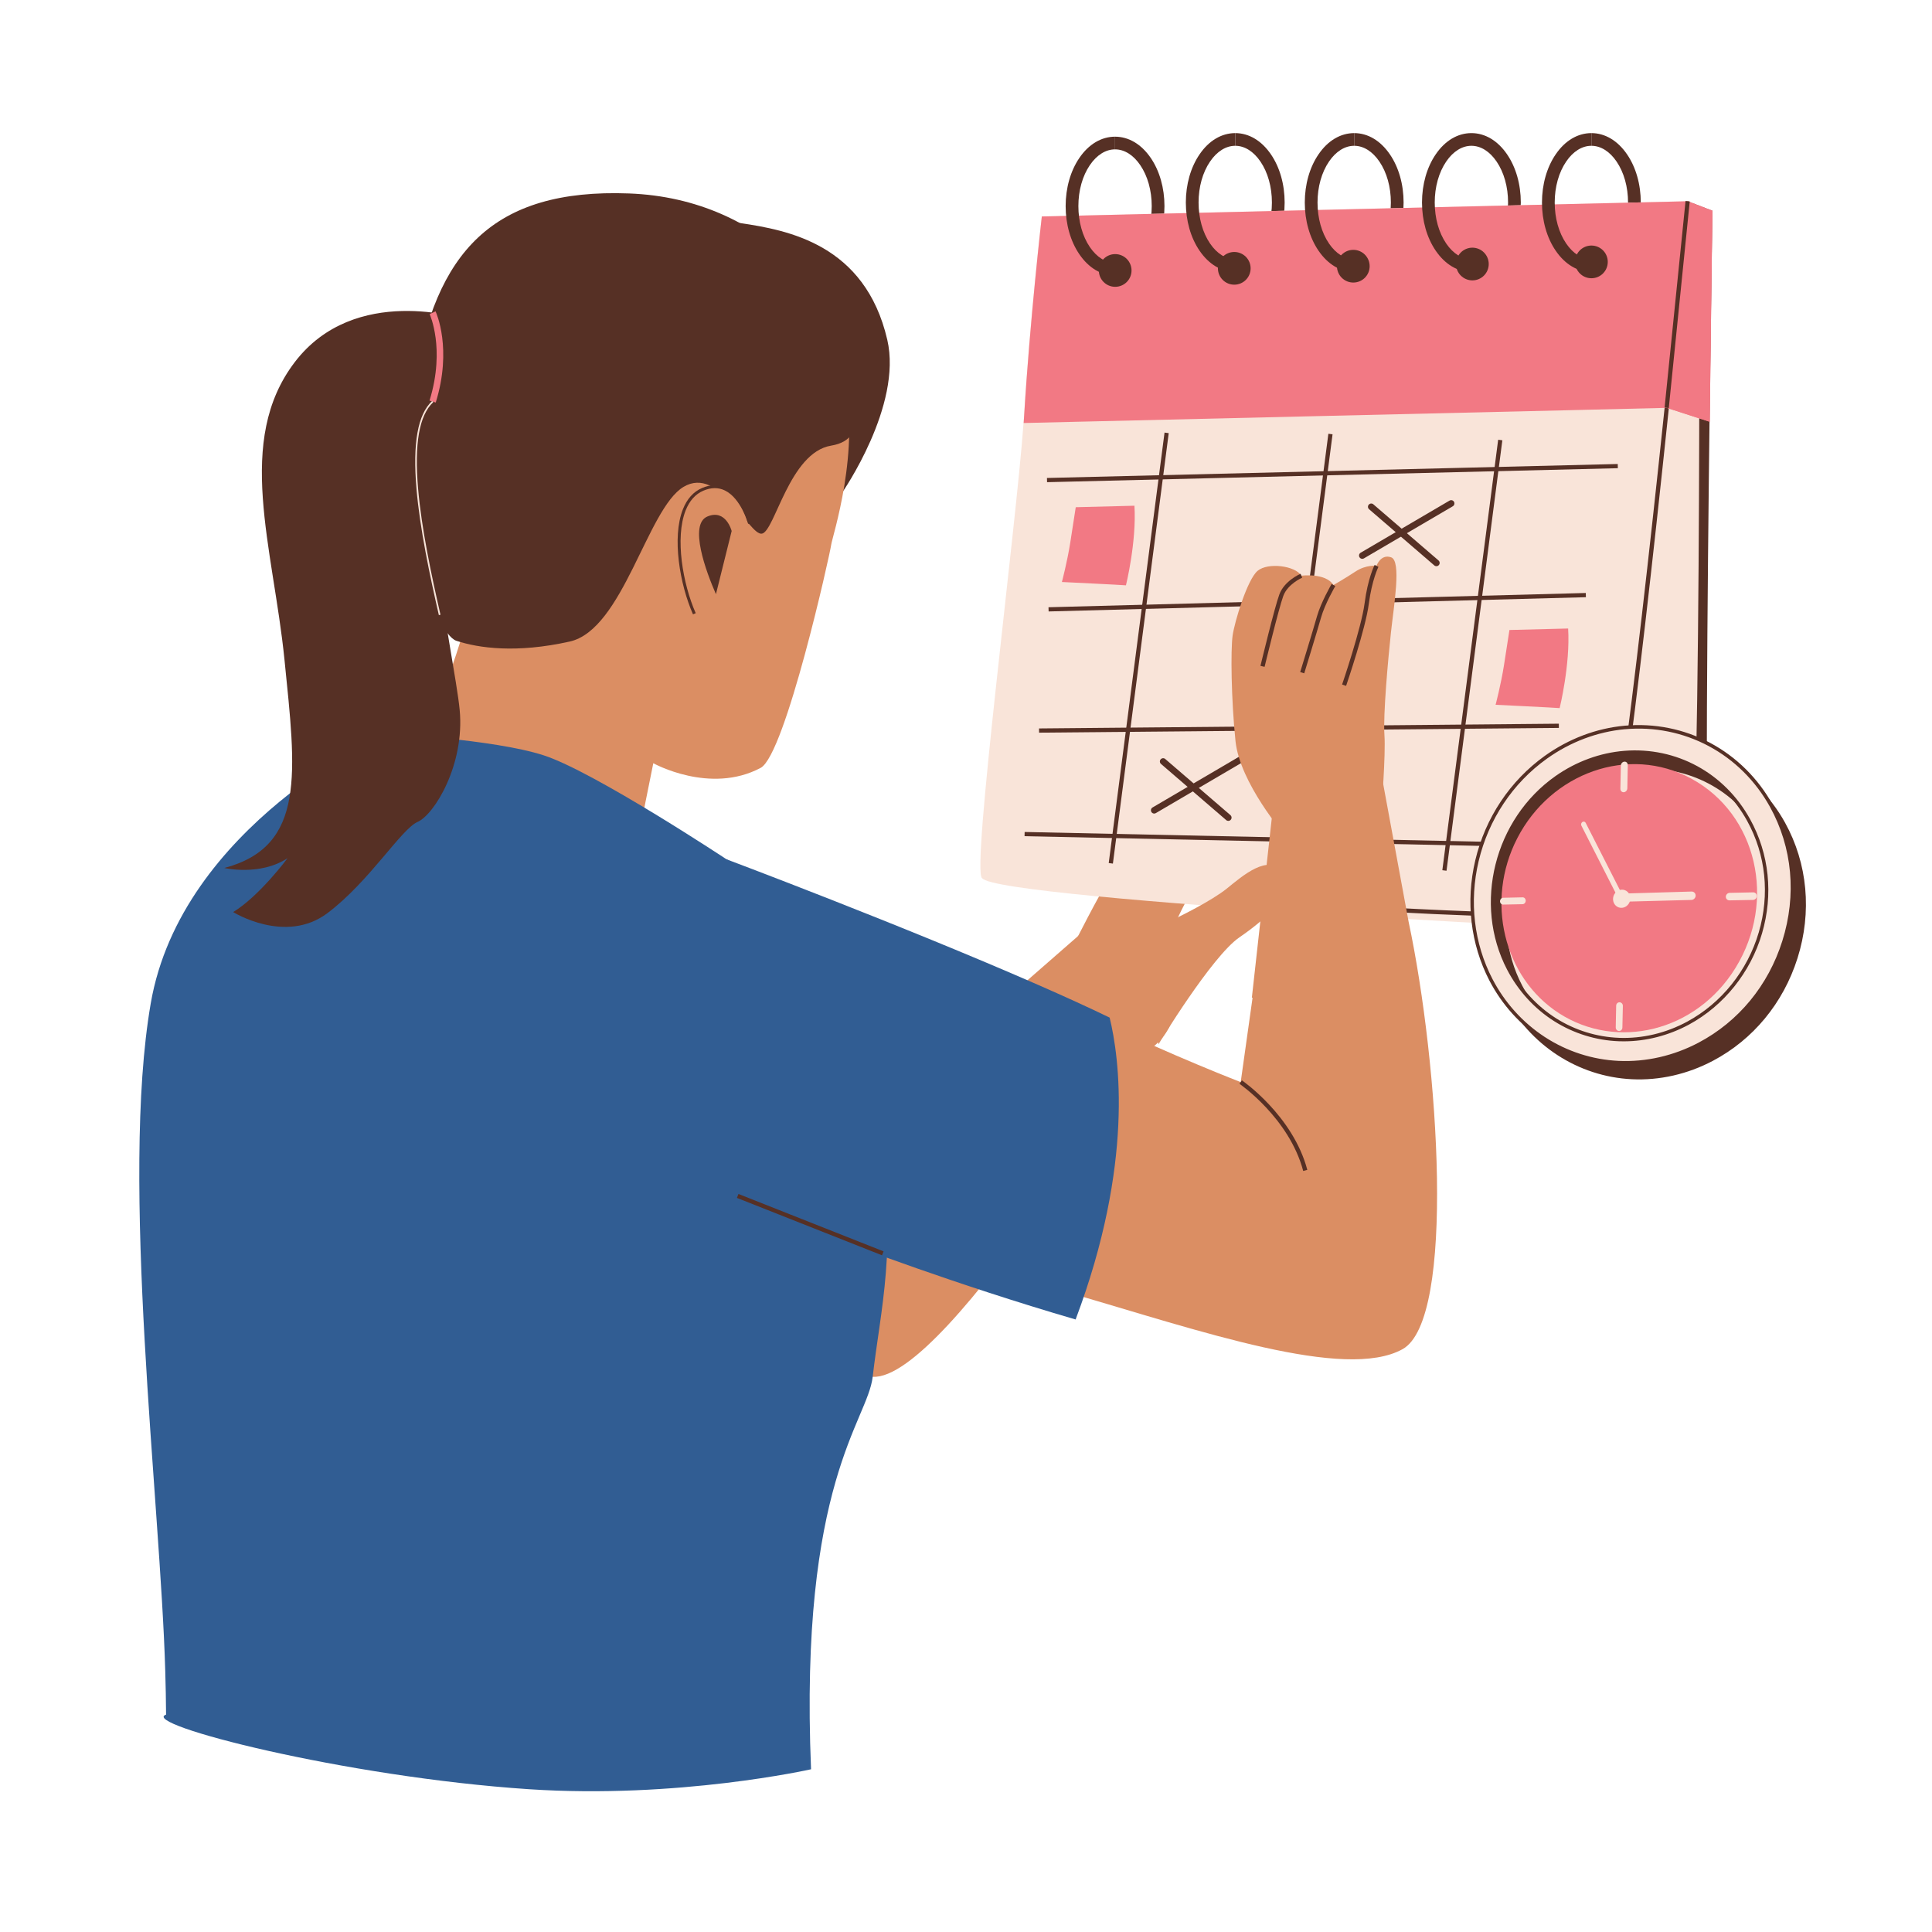 <svg version="1.0" preserveAspectRatio="xMidYMid meet" height="1080" viewBox="0 0 810 810" zoomAndPan="magnify" width="1080" xmlns:xlink="http://www.w3.org/1999/xlink" xmlns="http://www.w3.org/2000/svg"><defs><clipPath id="46f6bb0200"><path clip-rule="nonzero" d="M 517 55.609 L 539 55.609 L 539 115 L 517 115 Z M 517 55.609"></path></clipPath><clipPath id="d56b0ed89a"><path clip-rule="nonzero" d="M 567 55.609 L 589 55.609 L 589 115 L 567 115 Z M 567 55.609"></path></clipPath><clipPath id="e0caf7676b"><path clip-rule="nonzero" d="M 616 55.609 L 638 55.609 L 638 115 L 616 115 Z M 616 55.609"></path></clipPath><clipPath id="0acd13e590"><path clip-rule="nonzero" d="M 667 55.609 L 688 55.609 L 688 115 L 667 115 Z M 667 55.609"></path></clipPath><clipPath id="177b3422c2"><path clip-rule="nonzero" d="M 497 55.609 L 518 55.609 L 518 115 L 497 115 Z M 497 55.609"></path></clipPath><clipPath id="22d813046d"><path clip-rule="nonzero" d="M 547 55.609 L 568 55.609 L 568 115 L 547 115 Z M 547 55.609"></path></clipPath><clipPath id="02b94dd263"><path clip-rule="nonzero" d="M 596 55.609 L 617 55.609 L 617 115 L 596 115 Z M 596 55.609"></path></clipPath><clipPath id="681be11e78"><path clip-rule="nonzero" d="M 646 55.609 L 668 55.609 L 668 115 L 646 115 Z M 646 55.609"></path></clipPath></defs><rect fill-opacity="1" height="972" y="-81" fill="#ffffff" width="972" x="-81"></rect><rect fill-opacity="1" height="972" y="-81" fill="#ffffff" width="972" x="-81"></rect><path fill-rule="nonzero" fill-opacity="1" d="M 233.312 336.375 C 233.312 336.375 271.184 372.891 300.77 409.371 C 330.359 445.852 358.305 474.297 358.305 474.297 L 471.047 375.785 L 484.418 431.941 C 484.418 431.941 397.281 579.02 365.875 577.234 C 334.484 575.449 185.512 465.422 185.512 465.422 L 193.902 353.715 Z M 233.312 336.375" fill="#db8e63"></path><path fill-rule="nonzero" fill-opacity="1" d="M 467.492 115.516 L 467.492 110.195 C 471.402 110.195 475.152 107.855 478.047 103.605 C 481.152 99.051 482.867 92.945 482.867 86.41 C 482.867 79.875 481.152 73.77 478.047 69.215 C 475.152 64.965 471.402 62.625 467.492 62.625 L 467.492 57.305 C 473.223 57.305 478.527 60.465 482.457 66.215 C 486.168 71.645 488.207 78.82 488.207 86.41 C 488.207 94 486.168 101.176 482.457 106.605 C 478.527 112.355 473.223 115.516 467.492 115.516 Z M 467.492 115.516" fill="#563025"></path><g clip-path="url(#46f6bb0200)"><path fill-rule="nonzero" fill-opacity="1" d="M 517.883 114.016 L 517.883 108.695 C 521.793 108.695 525.543 106.355 528.434 102.105 C 531.543 97.551 533.254 91.445 533.254 84.91 C 533.254 78.375 531.543 72.27 528.434 67.715 C 525.543 63.465 521.793 61.125 517.883 61.125 L 517.883 55.805 C 523.613 55.805 528.918 58.965 532.844 64.715 C 536.559 70.145 538.594 77.32 538.594 84.91 C 538.594 92.5 536.559 99.676 532.844 105.105 C 528.918 110.836 523.594 114.016 517.883 114.016 Z M 517.883 114.016" fill="#563025"></path></g><g clip-path="url(#d56b0ed89a)"><path fill-rule="nonzero" fill-opacity="1" d="M 567.754 114.016 L 567.754 108.695 C 571.664 108.695 575.414 106.355 578.305 102.105 C 581.414 97.551 583.129 91.445 583.129 84.91 C 583.129 78.375 581.414 72.27 578.305 67.715 C 575.414 63.465 571.664 61.125 567.754 61.125 L 567.754 55.805 C 573.484 55.805 578.789 58.965 582.715 64.715 C 586.43 70.145 588.465 77.32 588.465 84.91 C 588.465 92.5 586.43 99.676 582.715 105.105 C 578.789 110.836 573.484 114.016 567.754 114.016 Z M 567.754 114.016" fill="#563025"></path></g><g clip-path="url(#e0caf7676b)"><path fill-rule="nonzero" fill-opacity="1" d="M 616.895 114.016 L 616.895 108.695 C 620.805 108.695 624.555 106.355 627.445 102.105 C 630.555 97.551 632.266 91.445 632.266 84.91 C 632.266 78.375 630.555 72.27 627.445 67.715 C 624.555 63.465 620.805 61.125 616.895 61.125 L 616.895 55.805 C 622.625 55.805 627.93 58.965 631.855 64.715 C 635.57 70.145 637.605 77.32 637.605 84.91 C 637.605 92.5 635.57 99.676 631.855 105.105 C 627.93 110.836 622.625 114.016 616.895 114.016 Z M 616.895 114.016" fill="#563025"></path></g><g clip-path="url(#0acd13e590)"><path fill-rule="nonzero" fill-opacity="1" d="M 667.195 114.016 L 667.195 108.695 C 671.105 108.695 674.855 106.355 677.746 102.105 C 680.852 97.551 682.566 91.445 682.566 84.91 C 682.566 78.375 680.852 72.27 677.746 67.715 C 674.855 63.465 671.105 61.125 667.195 61.125 L 667.195 55.805 C 672.926 55.805 678.227 58.965 682.156 64.715 C 685.871 70.145 687.906 77.32 687.906 84.91 C 687.906 92.5 685.871 99.676 682.156 105.105 C 678.227 110.836 672.926 114.016 667.195 114.016 Z M 667.195 114.016" fill="#563025"></path></g><path fill-rule="nonzero" fill-opacity="1" d="M 444.082 408.371 C 444.082 408.371 466.137 362.391 474.297 355.016 C 482.457 347.645 515.473 332.859 522.273 333.859 C 529.078 334.875 543.379 341.57 552.969 349.98 C 562.559 358.391 566.664 370.391 564.523 371.801 C 562.379 373.211 552.469 372.176 547.754 367.07 C 547.754 367.07 552.898 378.051 547.559 379.836 C 542.219 381.621 539.629 371.375 534.594 365.766 C 529.578 360.18 515.328 357.195 508.773 361.82 C 502.238 366.445 493.918 384.535 493.918 384.535 C 493.918 384.535 493.848 400.391 493.992 410.926 C 494.133 421.066 492.598 433.672 480.133 441.262 C 467.707 448.832 444.082 408.371 444.082 408.371 Z M 444.082 408.371" fill="#db8e63"></path><path fill-rule="nonzero" fill-opacity="1" d="M 716.797 170.582 C 715.832 248.363 714.852 357.32 716.316 385.73 C 716.316 385.73 677.266 393.695 583.984 381.746 C 582.965 381.605 581.984 381.496 581.02 381.32 C 492.367 367.965 567.234 286.059 567.234 286.059 L 656.461 172.031 L 658.926 168.887 L 707.566 84.391 L 717.922 88.375 C 717.941 88.355 717.367 123.855 716.797 170.582 Z M 716.797 170.582" fill="#563025"></path><path fill-rule="nonzero" fill-opacity="1" d="M 712.352 86.5 C 712.352 86.5 713.656 388.105 706.746 390.23 C 699.836 392.355 417.406 377.211 411.816 368.176 C 406.227 359.141 601.285 145.496 601.285 145.496 Z M 712.352 86.5" fill="#f9e4d9"></path><path fill-rule="nonzero" fill-opacity="1" d="M 707.566 84.375 C 707.566 84.375 703.922 122.266 698.781 170.992 C 689.781 256.934 676.191 376.625 670.086 381.73 C 666.391 384.801 627.516 383.82 581.004 381.301 C 507.418 377.375 414.711 369.605 411.762 368.176 C 407.102 365.84 426.012 221.133 429.121 177.352 C 429.207 176.332 429.262 175.352 429.316 174.441 C 431.691 134.602 436.742 90.75 436.742 90.75 Z M 707.566 84.375" fill="#f9e4d9"></path><path fill-rule="nonzero" fill-opacity="1" d="M 646.641 384.535 C 631.625 384.535 609.695 383.766 580.984 382.211 L 581.074 380.426 C 656.695 384.516 668.121 382.23 669.531 381.051 C 673.961 377.355 684.301 300.754 697.906 170.906 L 699.672 171.082 C 685.426 307.129 675.656 378.23 670.676 382.41 C 668.98 383.836 660.945 384.535 646.641 384.535 Z M 646.641 384.535" fill="#563025"></path><path fill-rule="nonzero" fill-opacity="1" d="M 632.84 264.129 C 632.84 264.129 631.82 270.789 630.555 278.879 C 629.285 286.984 627.035 295.484 627.035 295.484 C 627.035 295.484 652.16 296.699 653.891 296.879 C 653.891 296.879 658.391 278.664 657.445 263.504 Z M 632.84 264.129" fill="#f27984"></path><path fill-rule="nonzero" fill-opacity="1" d="M 451.012 212.652 C 451.012 212.652 449.992 219.312 448.727 227.402 C 447.457 235.508 445.207 244.008 445.207 244.008 C 445.207 244.008 470.332 245.223 472.062 245.398 C 472.062 245.398 476.562 227.188 475.617 212.027 Z M 451.012 212.652" fill="#f27984"></path><path fill-rule="nonzero" fill-opacity="1" d="M 571.145 234.293 C 570.684 234.293 570.219 234.043 569.969 233.613 C 569.594 232.953 569.809 232.113 570.449 231.738 L 607.715 209.883 C 608.375 209.508 609.215 209.723 609.59 210.367 C 609.965 211.027 609.75 211.867 609.109 212.242 L 571.844 234.098 C 571.609 234.238 571.379 234.293 571.145 234.293 Z M 571.145 234.293" fill="#563025"></path><path fill-rule="nonzero" fill-opacity="1" d="M 602.215 237.383 C 601.895 237.383 601.574 237.273 601.324 237.043 L 574.004 213.508 C 573.43 213.008 573.359 212.152 573.859 211.582 C 574.359 211.008 575.219 210.938 575.789 211.438 L 603.109 234.973 C 603.68 235.473 603.75 236.328 603.25 236.898 C 602.984 237.223 602.59 237.383 602.215 237.383 Z M 602.215 237.383" fill="#563025"></path><path fill-rule="nonzero" fill-opacity="1" d="M 483.902 341.09 C 483.438 341.09 482.973 340.84 482.723 340.41 C 482.348 339.75 482.562 338.91 483.207 338.535 L 520.473 316.68 C 521.133 316.305 521.969 316.52 522.344 317.164 C 522.719 317.824 522.508 318.664 521.863 319.039 L 484.598 340.895 C 484.383 341.02 484.133 341.09 483.902 341.09 Z M 483.902 341.09" fill="#563025"></path><path fill-rule="nonzero" fill-opacity="1" d="M 514.973 344.16 C 514.648 344.16 514.328 344.055 514.078 343.82 L 486.758 320.289 C 486.188 319.789 486.117 318.93 486.617 318.359 C 487.117 317.789 487.973 317.715 488.543 318.215 L 515.863 341.75 C 516.434 342.25 516.508 343.109 516.008 343.68 C 515.738 344 515.363 344.16 514.973 344.16 Z M 514.973 344.16" fill="#563025"></path><path fill-rule="nonzero" fill-opacity="1" d="M 438.941 200.391 L 678.246 194.531 L 678.289 196.297 L 438.984 202.16 Z M 438.941 200.391" fill="#563025"></path><path fill-rule="nonzero" fill-opacity="1" d="M 429.551 350.578 L 429.586 348.809 L 648.844 353.48 L 648.809 355.246 Z M 429.551 350.578" fill="#563025"></path><path fill-rule="nonzero" fill-opacity="1" d="M 435.621 305.402 L 653.551 303.41 L 653.566 305.18 L 435.637 307.172 Z M 435.621 305.402" fill="#563025"></path><path fill-rule="nonzero" fill-opacity="1" d="M 439.59 254.59 L 664.852 248.613 L 664.898 250.383 L 439.637 256.355 Z M 439.59 254.59" fill="#563025"></path><path fill-rule="nonzero" fill-opacity="1" d="M 604.707 364.84 L 628.113 184.363 L 629.867 184.59 L 606.461 365.066 Z M 604.707 364.84" fill="#563025"></path><path fill-rule="nonzero" fill-opacity="1" d="M 533.52 362.336 L 556.926 181.855 L 558.68 182.086 L 535.273 362.562 Z M 533.52 362.336" fill="#563025"></path><path fill-rule="nonzero" fill-opacity="1" d="M 464.836 361.84 L 488.238 181.363 L 489.992 181.59 L 466.586 362.066 Z M 464.836 361.84" fill="#563025"></path><path fill-rule="nonzero" fill-opacity="1" d="M 717.941 88.355 C 717.941 88.355 717.367 130.121 716.816 176.832 L 698.797 170.992 L 656.48 172.012 L 429.172 177.352 C 429.262 176.332 429.316 175.352 429.371 174.441 C 431.746 134.602 436.797 90.75 436.797 90.75 L 707.582 84.375 Z M 717.941 88.355" fill="#f27984"></path><path fill-rule="nonzero" fill-opacity="1" d="M 717.941 88.355 C 717.941 88.355 717.367 130.121 716.816 176.832 L 698.797 170.992 L 707.582 84.375 Z M 717.941 88.355" fill="#f27984"></path><path fill-rule="nonzero" fill-opacity="1" d="M 697.887 170.895 L 706.672 84.273 L 708.43 84.453 L 699.645 171.074 Z M 697.887 170.895" fill="#563025"></path><path fill-rule="nonzero" fill-opacity="1" d="M 493.938 384.516 C 493.938 384.516 507.953 377.73 514.418 372.48 C 520.883 367.23 531.988 357.57 537.703 365.785 C 543.414 374 531.203 385.07 519.633 392.98 C 508.062 400.891 485.688 437.832 485.688 437.832 L 480.207 403.73 Z M 493.938 384.516" fill="#db8e63"></path><path fill-rule="nonzero" fill-opacity="1" d="M 474.402 113.391 C 474.402 113.84 474.359 114.285 474.27 114.727 C 474.184 115.168 474.051 115.598 473.879 116.016 C 473.707 116.43 473.496 116.824 473.246 117.199 C 472.996 117.574 472.711 117.922 472.395 118.238 C 472.074 118.559 471.73 118.84 471.355 119.09 C 470.98 119.34 470.586 119.555 470.168 119.727 C 469.754 119.898 469.324 120.027 468.883 120.117 C 468.441 120.203 467.996 120.246 467.547 120.246 C 467.094 120.246 466.648 120.203 466.207 120.117 C 465.766 120.027 465.336 119.898 464.922 119.727 C 464.504 119.555 464.109 119.34 463.738 119.09 C 463.363 118.84 463.016 118.559 462.699 118.238 C 462.379 117.922 462.094 117.574 461.844 117.199 C 461.594 116.824 461.383 116.43 461.211 116.016 C 461.039 115.598 460.91 115.168 460.82 114.727 C 460.734 114.285 460.688 113.84 460.688 113.391 C 460.688 112.941 460.734 112.496 460.82 112.055 C 460.91 111.609 461.039 111.184 461.211 110.766 C 461.383 110.352 461.594 109.957 461.844 109.582 C 462.094 109.207 462.379 108.859 462.699 108.543 C 463.016 108.223 463.363 107.941 463.734 107.688 C 464.109 107.438 464.504 107.227 464.922 107.055 C 465.336 106.883 465.766 106.754 466.207 106.664 C 466.648 106.578 467.094 106.535 467.547 106.535 C 467.996 106.535 468.441 106.578 468.883 106.664 C 469.324 106.754 469.754 106.883 470.168 107.055 C 470.586 107.227 470.98 107.438 471.355 107.688 C 471.73 107.941 472.074 108.223 472.395 108.543 C 472.711 108.859 472.996 109.207 473.246 109.582 C 473.496 109.957 473.707 110.352 473.879 110.766 C 474.051 111.184 474.184 111.609 474.27 112.055 C 474.359 112.496 474.402 112.941 474.402 113.391 Z M 474.402 113.391" fill="#563025"></path><path fill-rule="nonzero" fill-opacity="1" d="M 524.328 112.496 C 524.328 112.949 524.285 113.395 524.195 113.836 C 524.109 114.277 523.977 114.707 523.805 115.121 C 523.633 115.539 523.422 115.934 523.172 116.309 C 522.922 116.68 522.637 117.027 522.32 117.348 C 522 117.664 521.656 117.949 521.281 118.199 C 520.906 118.449 520.512 118.66 520.094 118.832 C 519.68 119.004 519.25 119.137 518.809 119.223 C 518.367 119.309 517.922 119.355 517.473 119.355 C 517.02 119.355 516.574 119.309 516.133 119.223 C 515.691 119.137 515.262 119.004 514.848 118.832 C 514.43 118.66 514.035 118.449 513.66 118.199 C 513.289 117.949 512.941 117.664 512.621 117.348 C 512.305 117.027 512.02 116.68 511.77 116.309 C 511.52 115.934 511.309 115.539 511.137 115.121 C 510.965 114.707 510.832 114.277 510.746 113.836 C 510.66 113.395 510.613 112.949 510.613 112.496 C 510.613 112.047 510.66 111.602 510.746 111.16 C 510.832 110.719 510.965 110.289 511.137 109.875 C 511.309 109.457 511.52 109.062 511.77 108.688 C 512.02 108.312 512.305 107.969 512.621 107.648 C 512.941 107.332 513.289 107.047 513.66 106.797 C 514.035 106.547 514.43 106.336 514.848 106.164 C 515.262 105.992 515.691 105.859 516.133 105.773 C 516.574 105.684 517.02 105.641 517.473 105.641 C 517.922 105.641 518.367 105.684 518.809 105.773 C 519.25 105.859 519.68 105.992 520.094 106.164 C 520.512 106.336 520.906 106.547 521.281 106.797 C 521.656 107.047 522 107.332 522.32 107.648 C 522.637 107.969 522.922 108.312 523.172 108.688 C 523.422 109.062 523.633 109.457 523.805 109.875 C 523.977 110.289 524.109 110.719 524.195 111.16 C 524.285 111.602 524.328 112.047 524.328 112.496 Z M 524.328 112.496" fill="#563025"></path><path fill-rule="nonzero" fill-opacity="1" d="M 574.234 111.605 C 574.234 112.055 574.191 112.5 574.102 112.941 C 574.016 113.383 573.887 113.812 573.715 114.23 C 573.539 114.645 573.328 115.039 573.078 115.414 C 572.828 115.789 572.547 116.137 572.227 116.453 C 571.91 116.773 571.562 117.055 571.188 117.305 C 570.812 117.555 570.418 117.766 570.004 117.941 C 569.586 118.113 569.156 118.242 568.715 118.328 C 568.273 118.418 567.828 118.461 567.379 118.461 C 566.93 118.461 566.48 118.418 566.039 118.328 C 565.598 118.242 565.172 118.113 564.754 117.941 C 564.34 117.766 563.945 117.555 563.57 117.305 C 563.195 117.055 562.848 116.773 562.531 116.453 C 562.211 116.137 561.926 115.789 561.676 115.414 C 561.426 115.039 561.215 114.645 561.043 114.23 C 560.871 113.812 560.742 113.383 560.652 112.941 C 560.566 112.5 560.523 112.055 560.523 111.605 C 560.523 111.156 560.566 110.707 560.652 110.266 C 560.742 109.824 560.871 109.398 561.043 108.98 C 561.215 108.566 561.426 108.168 561.676 107.797 C 561.926 107.422 562.211 107.074 562.531 106.758 C 562.848 106.438 563.195 106.152 563.57 105.902 C 563.945 105.652 564.34 105.441 564.754 105.27 C 565.172 105.098 565.598 104.969 566.039 104.879 C 566.48 104.793 566.93 104.75 567.379 104.75 C 567.828 104.75 568.273 104.793 568.715 104.879 C 569.156 104.969 569.586 105.098 570.004 105.27 C 570.418 105.441 570.812 105.652 571.188 105.902 C 571.562 106.152 571.91 106.438 572.227 106.758 C 572.547 107.074 572.828 107.422 573.078 107.797 C 573.328 108.168 573.539 108.566 573.715 108.98 C 573.887 109.398 574.016 109.824 574.102 110.266 C 574.191 110.707 574.234 111.156 574.234 111.605 Z M 574.234 111.605" fill="#563025"></path><path fill-rule="nonzero" fill-opacity="1" d="M 624.16 110.695 C 624.16 111.145 624.117 111.59 624.027 112.031 C 623.941 112.473 623.812 112.902 623.637 113.316 C 623.465 113.734 623.254 114.129 623.004 114.504 C 622.754 114.879 622.469 115.223 622.152 115.543 C 621.832 115.859 621.488 116.145 621.113 116.395 C 620.738 116.645 620.344 116.855 619.926 117.027 C 619.512 117.203 619.082 117.332 618.641 117.418 C 618.199 117.508 617.754 117.551 617.305 117.551 C 616.855 117.551 616.406 117.508 615.965 117.418 C 615.523 117.332 615.098 117.203 614.68 117.027 C 614.266 116.855 613.867 116.645 613.496 116.395 C 613.121 116.145 612.773 115.859 612.457 115.543 C 612.137 115.223 611.852 114.879 611.602 114.504 C 611.352 114.129 611.141 113.734 610.969 113.316 C 610.797 112.902 610.668 112.473 610.578 112.031 C 610.492 111.59 610.445 111.145 610.445 110.695 C 610.445 110.242 610.492 109.797 610.578 109.355 C 610.668 108.914 610.797 108.484 610.969 108.07 C 611.141 107.656 611.352 107.258 611.602 106.887 C 611.852 106.512 612.137 106.164 612.457 105.848 C 612.773 105.527 613.121 105.242 613.496 104.992 C 613.867 104.742 614.266 104.531 614.68 104.359 C 615.094 104.188 615.523 104.059 615.965 103.969 C 616.406 103.883 616.855 103.836 617.305 103.836 C 617.754 103.836 618.199 103.883 618.641 103.969 C 619.082 104.059 619.512 104.188 619.926 104.359 C 620.344 104.531 620.738 104.742 621.113 104.992 C 621.488 105.242 621.832 105.527 622.152 105.848 C 622.469 106.164 622.754 106.512 623.004 106.887 C 623.254 107.258 623.465 107.656 623.637 108.07 C 623.812 108.484 623.941 108.914 624.027 109.355 C 624.117 109.797 624.16 110.242 624.16 110.695 Z M 624.16 110.695" fill="#563025"></path><path fill-rule="nonzero" fill-opacity="1" d="M 674.066 109.801 C 674.066 110.25 674.023 110.699 673.938 111.141 C 673.848 111.582 673.719 112.008 673.547 112.426 C 673.375 112.84 673.164 113.238 672.914 113.609 C 672.664 113.984 672.379 114.332 672.059 114.648 C 671.742 114.969 671.395 115.254 671.02 115.504 C 670.645 115.754 670.25 115.965 669.836 116.137 C 669.418 116.309 668.992 116.438 668.551 116.527 C 668.105 116.613 667.66 116.656 667.211 116.656 C 666.762 116.656 666.316 116.613 665.875 116.527 C 665.434 116.438 665.004 116.309 664.586 116.137 C 664.172 115.965 663.777 115.754 663.402 115.504 C 663.027 115.254 662.68 114.969 662.363 114.648 C 662.043 114.332 661.762 113.984 661.512 113.609 C 661.262 113.238 661.047 112.84 660.875 112.426 C 660.703 112.008 660.574 111.582 660.484 111.141 C 660.398 110.699 660.355 110.25 660.355 109.801 C 660.355 109.352 660.398 108.906 660.484 108.465 C 660.574 108.023 660.703 107.594 660.875 107.176 C 661.047 106.762 661.262 106.367 661.512 105.992 C 661.762 105.617 662.043 105.27 662.363 104.953 C 662.68 104.633 663.027 104.352 663.402 104.102 C 663.777 103.852 664.172 103.641 664.586 103.465 C 665.004 103.293 665.434 103.164 665.875 103.078 C 666.316 102.988 666.762 102.945 667.211 102.945 C 667.66 102.945 668.105 102.988 668.547 103.078 C 668.992 103.164 669.418 103.293 669.836 103.465 C 670.25 103.641 670.645 103.852 671.02 104.102 C 671.395 104.352 671.742 104.633 672.059 104.953 C 672.379 105.27 672.664 105.617 672.914 105.992 C 673.164 106.367 673.375 106.762 673.547 107.176 C 673.719 107.594 673.848 108.023 673.938 108.465 C 674.023 108.906 674.066 109.352 674.066 109.801 Z M 674.066 109.801" fill="#563025"></path><path fill-rule="nonzero" fill-opacity="1" d="M 467.492 115.516 C 461.762 115.516 456.457 112.355 452.527 106.605 C 448.816 101.176 446.777 94 446.777 86.41 C 446.777 78.82 448.816 71.645 452.527 66.215 C 456.438 60.465 461.762 57.305 467.492 57.305 L 467.492 62.625 C 463.582 62.625 459.832 64.965 456.938 69.215 C 453.832 73.77 452.117 79.875 452.117 86.41 C 452.117 92.945 453.832 99.051 456.938 103.605 C 459.832 107.855 463.582 110.195 467.492 110.195 Z M 467.492 115.516" fill="#563025"></path><g clip-path="url(#177b3422c2)"><path fill-rule="nonzero" fill-opacity="1" d="M 517.883 114.016 C 512.148 114.016 506.848 110.855 502.918 105.105 C 499.203 99.676 497.168 92.5 497.168 84.91 C 497.168 77.32 499.203 70.145 502.918 64.715 C 506.828 58.965 512.148 55.805 517.883 55.805 L 517.883 61.125 C 513.973 61.125 510.223 63.465 507.328 67.715 C 504.223 72.27 502.508 78.375 502.508 84.91 C 502.508 91.445 504.223 97.551 507.328 102.105 C 510.223 106.355 513.973 108.695 517.883 108.695 Z M 517.883 114.016" fill="#563025"></path></g><g clip-path="url(#22d813046d)"><path fill-rule="nonzero" fill-opacity="1" d="M 567.754 114.016 C 562.023 114.016 556.719 110.855 552.789 105.105 C 549.074 99.676 547.039 92.5 547.039 84.91 C 547.039 77.32 549.074 70.145 552.789 64.715 C 556.699 58.965 562.023 55.805 567.754 55.805 L 567.754 61.125 C 563.844 61.125 560.094 63.465 557.199 67.715 C 554.094 72.27 552.379 78.375 552.379 84.91 C 552.379 91.445 554.094 97.551 557.199 102.105 C 560.094 106.355 563.844 108.695 567.754 108.695 Z M 567.754 114.016" fill="#563025"></path></g><g clip-path="url(#02b94dd263)"><path fill-rule="nonzero" fill-opacity="1" d="M 616.895 114.016 C 611.16 114.016 605.859 110.855 601.93 105.105 C 598.215 99.676 596.18 92.5 596.18 84.91 C 596.18 77.32 598.215 70.145 601.93 64.715 C 605.84 58.965 611.16 55.805 616.895 55.805 L 616.895 61.125 C 612.984 61.125 609.234 63.465 606.34 67.715 C 603.234 72.27 601.52 78.375 601.52 84.91 C 601.52 91.445 603.234 97.551 606.34 102.105 C 609.234 106.355 612.984 108.695 616.895 108.695 Z M 616.895 114.016" fill="#563025"></path></g><g clip-path="url(#681be11e78)"><path fill-rule="nonzero" fill-opacity="1" d="M 667.195 114.016 C 661.461 114.016 656.16 110.855 652.23 105.105 C 648.516 99.676 646.48 92.5 646.48 84.91 C 646.48 77.32 648.516 70.145 652.23 64.715 C 656.141 58.965 661.461 55.805 667.195 55.805 L 667.195 61.125 C 663.281 61.125 659.531 63.465 656.641 67.715 C 653.535 72.27 651.82 78.375 651.82 84.91 C 651.82 91.445 653.535 97.551 656.641 102.105 C 659.531 106.355 663.281 108.695 667.195 108.695 Z M 667.195 114.016" fill="#563025"></path></g><path fill-rule="nonzero" fill-opacity="1" d="M 310.449 93.535 C 330.074 96.48 362.676 102.25 372 142.461 C 378.41 170.102 353.125 206.457 353.125 206.457 C 353.125 206.457 287.484 90.09 310.449 93.535 Z M 310.449 93.535" fill="#563025"></path><path fill-rule="nonzero" fill-opacity="1" d="M 178.527 305.414 C 178.527 305.414 192.867 277.594 198.082 248.043 C 203.297 218.492 186.352 102.445 243.723 99.391 C 301.094 96.355 346.305 126.336 353.68 157.637 C 361.07 188.938 348.895 225.008 348.465 228.488 C 348.035 231.973 329.285 316.414 318.914 321.93 C 297.684 333.234 273.898 319.984 273.898 319.984 L 266.789 355.285 Z M 178.527 305.414" fill="#db8e63"></path><path fill-rule="nonzero" fill-opacity="1" d="M 355.516 163.781 C 355.516 163.781 366.375 183.887 348.465 186.832 C 330.93 189.707 324.84 222.867 319.414 223.742 C 313.984 224.617 301.77 195.012 286.559 204.133 C 271.344 213.258 261.254 263.969 238.863 268.969 C 216.473 273.969 200.707 271.719 191.367 268.668 C 182.027 265.613 165.066 215.418 173.762 160.656 C 182.457 105.891 206.367 78.945 263.738 81.105 C 321.109 83.266 356.66 126.781 355.516 163.781 Z M 355.516 163.781" fill="#563025"></path><path fill-rule="nonzero" fill-opacity="1" d="M 313.52 219.328 C 313.52 219.328 308.789 199.082 294.594 205.152 C 280.398 211.242 283.574 240.223 291.109 257.309 Z M 313.52 219.328" fill="#db8e63"></path><path fill-rule="nonzero" fill-opacity="1" d="M 290.539 257.559 C 285.004 245.023 281.648 225.328 286.289 213.562 C 288.023 209.152 290.734 206.133 294.344 204.598 C 297.969 203.047 301.359 203.027 304.449 204.527 C 311.77 208.082 314.734 218.848 314.859 219.312 L 313.664 219.633 C 313.629 219.527 310.715 208.938 303.914 205.633 C 301.164 204.297 298.109 204.332 294.844 205.742 C 291.559 207.152 289.059 209.938 287.449 214.027 C 282.934 225.492 286.254 244.773 291.684 257.078 Z M 290.539 257.559" fill="#563025"></path><path fill-rule="nonzero" fill-opacity="1" d="M 306.754 222.633 C 306.754 222.633 304.359 213.223 296.539 216.562 C 288.719 219.918 296.02 239.688 300.164 249.113 Z M 306.754 222.633" fill="#563025"></path><path fill-rule="nonzero" fill-opacity="1" d="M 365.875 577.254 C 363.75 595.75 335.02 621.465 340.035 741.777 C 339.625 741.867 284.129 754.277 221.723 750.133 C 144.531 745.012 58.215 722.777 69.625 718.867 C 69.59 712.922 69.465 706.832 69.285 700.637 C 67.25 629.465 50.305 495.258 63.195 420.691 C 76.055 346.125 161.477 307.52 161.477 307.52 C 161.477 307.52 206.883 309.859 227.902 316.664 C 248.918 323.43 304.52 360.215 304.52 360.215 L 330.68 376.445 C 332.699 395.426 362.105 426.012 369.125 475.047 C 376.125 524.203 369.25 548.094 365.875 577.254 Z M 365.875 577.254" fill="#315d93"></path><path fill-rule="nonzero" fill-opacity="1" d="M 194.457 133.766 C 194.457 133.766 148.816 118.766 123.605 151.797 C 98.391 184.832 114.48 229.168 119.266 276.539 C 124.051 323.914 128.391 354.785 94.051 363.91 C 94.051 363.91 109.051 367.391 120.566 359.785 C 120.566 359.785 108.836 375.641 97.75 382.391 C 97.75 382.391 119.695 396.086 137.301 382.82 C 154.906 369.551 168.156 347.605 175.117 344.57 C 182.062 341.535 194.902 320.664 192.723 297.629 C 190.547 274.594 168.387 179.617 188.387 160.941 C 208.383 142.262 194.457 133.766 194.457 133.766 Z M 194.457 133.766" fill="#563025"></path><path fill-rule="nonzero" fill-opacity="1" d="M 182.688 168.762 L 180.082 167.957 C 183.562 156.746 183.402 147.477 182.637 141.691 C 181.812 135.406 180.152 131.711 180.137 131.676 L 182.602 130.531 C 182.922 131.176 189.672 146.246 182.688 168.762 Z M 182.688 168.762" fill="#f27984"></path><path fill-rule="nonzero" fill-opacity="1" d="M 183.992 257.883 C 180.152 241.078 176.047 221.668 174.617 204.992 C 172.977 185.852 175.117 173.781 181.172 168.117 L 181.637 168.617 C 175.742 174.117 173.672 186.012 175.297 204.938 C 176.727 221.578 180.832 240.973 184.672 257.738 Z M 183.992 257.883" fill="#f9e4d9"></path><path fill-rule="nonzero" fill-opacity="1" d="M 538.543 349.945 C 538.543 349.945 519.828 328.324 517.988 310.699 C 516.168 293.074 515.953 272.453 516.773 266.504 C 517.613 260.559 522.969 242.898 527.273 239.312 C 531.559 235.723 542.988 237.133 545.613 241.363 C 545.613 241.363 555.754 240.043 559.059 245.273 C 559.059 245.273 563.844 242.562 568.324 239.598 C 572.824 236.633 577.094 237.238 577.094 237.238 C 577.094 237.238 578.844 232.133 583.234 233.652 C 587.645 235.168 584.379 253.863 583.164 265.129 C 581.949 276.398 579.844 299.824 580.43 308.145 C 581.02 316.449 579.18 339.09 579.18 339.09 Z M 538.543 349.945" fill="#db8e63"></path><path fill-rule="nonzero" fill-opacity="1" d="M 530.184 279.574 L 528.453 279.164 C 528.703 278.164 534.379 254.578 536.379 249.203 C 538.488 243.508 544.988 240.688 545.254 240.562 L 545.953 242.188 C 545.898 242.203 539.879 244.848 538.043 249.809 C 536.094 255.094 530.258 279.324 530.184 279.574 Z M 530.184 279.574" fill="#563025"></path><path fill-rule="nonzero" fill-opacity="1" d="M 546.809 282.289 L 545.113 281.773 C 545.164 281.594 550.488 264.293 552.129 258.469 C 553.809 252.543 558.109 245.148 558.289 244.828 L 559.824 245.723 C 559.789 245.793 555.449 253.219 553.844 258.953 C 552.184 264.793 546.863 282.129 546.809 282.289 Z M 546.809 282.289" fill="#563025"></path><path fill-rule="nonzero" fill-opacity="1" d="M 564.359 287.559 L 562.684 286.984 C 562.773 286.754 570.809 263.094 572.109 252.953 C 573.449 242.562 576.199 237.062 576.324 236.848 L 577.914 237.648 L 577.129 237.238 L 577.914 237.648 C 577.879 237.703 575.18 243.133 573.879 253.184 C 572.539 263.504 564.684 286.594 564.359 287.559 Z M 564.359 287.559" fill="#563025"></path><path fill-rule="nonzero" fill-opacity="1" d="M 590.574 386.48 L 578.379 320.395 L 534.504 331.359 L 524.844 418.316 L 525.148 418.262 L 520.168 453.672 C 520.168 453.672 492.473 443.047 458.672 426.941 C 462.723 443.566 472.617 476.438 447.977 541.918 C 503.508 558.113 563.879 579.004 588.02 565.648 C 610.43 553.289 603.234 445.992 590.574 386.48 Z M 590.574 386.48" fill="#db8e63"></path><path fill-rule="nonzero" fill-opacity="1" d="M 546.379 490.938 C 540.523 468.812 519.883 454.547 519.668 454.402 L 520.668 452.941 C 520.883 453.082 542.059 467.688 548.094 490.473 Z M 546.379 490.938" fill="#563025"></path><path fill-rule="nonzero" fill-opacity="1" d="M 450.957 553.199 C 400.031 538.363 356.07 521.453 356.07 521.453 C 356.07 521.453 258.418 400.355 304.504 360.23 C 304.504 360.23 378.23 387.926 435.262 412.926 C 446.762 417.961 456.707 422.512 465.223 426.637 C 469.277 443.262 475.598 487.723 450.957 553.199 Z M 450.957 553.199" fill="#315d93"></path><path fill-rule="nonzero" fill-opacity="1" d="M 308.957 502.223 L 309.605 500.578 L 370.441 524.645 L 369.793 526.289 Z M 308.957 502.223" fill="#563025"></path><path fill-rule="nonzero" fill-opacity="1" d="M 651.391 428.727 C 677.566 445.742 713.691 437.547 731.887 408.426 C 751.047 377.73 741.848 337.93 711.707 321.77 C 682.906 306.324 647.625 319.52 632.43 349.285 C 617.93 377.625 626.285 412.406 651.391 428.727 Z M 651.391 428.727" fill="#f9e4d9"></path><path fill-rule="nonzero" fill-opacity="1" d="M 630.75 417.762 C 641.285 438.047 661.496 451.402 684.227 452.477 C 695.746 453.027 707.477 450.387 718.156 444.742 C 734.922 435.887 747.652 420.621 753.617 401.711 C 759.723 382.371 757.867 362.055 748.383 344.895 C 735.832 322.215 711.941 309.719 686.941 311.984 L 686.801 318.734 L 686.941 311.984 C 675.141 313.055 663.695 317.414 653.82 324.465 C 639.215 334.895 629.07 350.305 624.91 367.84 C 620.82 385.07 622.91 402.676 630.75 417.762 Z M 658.301 332.895 C 667.121 326.715 676.906 323.289 686.727 322.484 C 707.316 320.824 727.777 330.805 738.797 350.82 C 755.418 381.016 743.312 419.727 713.422 435.906 C 703.996 441.012 694.012 443.172 684.406 442.816 C 665.391 442.102 647.66 431.371 638.16 413.156 C 624.145 386.285 632.605 350.91 658.301 332.895 Z M 658.301 332.895" fill="#563025"></path><path fill-rule="nonzero" fill-opacity="1" d="M 653.605 424.797 C 677.781 440.406 710.977 432.691 727.582 405.855 C 745.008 377.711 736.582 341.32 709.066 326.43 C 682.691 312.145 650.176 324.109 636.105 351.465 C 622.625 377.625 630.355 409.781 653.605 424.797 Z M 653.605 424.797" fill="#f27984"></path><path fill-rule="nonzero" fill-opacity="1" d="M 681.266 304.984 C 669.461 306.055 658.016 310.414 648.141 317.465 C 633.535 327.895 623.395 343.305 619.23 360.84 C 615.16 378.035 617.23 395.641 625.07 410.746 C 635.605 431.031 655.82 444.387 678.551 445.457 C 690.066 446.012 701.797 443.367 712.477 437.727 C 729.242 428.871 741.973 413.602 747.938 394.695 C 754.043 375.355 752.188 355.035 742.707 337.875 C 730.152 315.234 706.262 302.719 681.266 304.984 Z M 652.641 325.895 C 661.461 319.715 671.246 316.289 681.066 315.484 C 701.656 313.824 722.117 323.805 733.137 343.82 C 749.758 374.016 737.652 412.727 707.762 428.906 C 698.336 434.012 688.352 436.172 678.746 435.816 C 659.73 435.102 642 424.371 632.5 406.156 C 618.48 379.266 626.945 343.895 652.641 325.895 Z M 652.641 325.895" fill="#f9e4d9"></path><path fill-rule="nonzero" fill-opacity="1" d="M 681.531 446.262 C 680.531 446.262 679.516 446.242 678.516 446.191 C 667.266 445.656 656.32 442.102 646.836 435.922 C 637.426 429.781 629.68 421.191 624.43 411.086 C 616.535 395.855 614.43 377.961 618.52 360.68 C 622.73 342.875 633.105 327.324 647.695 316.879 C 657.746 309.699 669.316 305.324 681.176 304.254 C 693.637 303.129 706.012 305.609 716.957 311.43 C 727.992 317.305 737.098 326.324 743.297 337.52 C 752.902 354.875 754.793 375.25 748.598 394.891 C 742.617 413.871 729.887 429.297 712.797 438.332 C 703.012 443.566 692.262 446.262 681.531 446.262 Z M 681.281 305.199 L 681.336 305.719 C 669.73 306.77 658.391 311.039 648.551 318.074 C 634.23 328.305 624.07 343.57 619.93 361.035 C 615.91 377.98 617.965 395.531 625.715 410.441 C 630.84 420.336 638.426 428.727 647.625 434.746 C 656.891 440.797 667.605 444.262 678.586 444.781 C 690.051 445.316 701.656 442.672 712.137 437.137 C 728.902 428.281 741.367 413.141 747.242 394.516 C 753.312 375.25 751.473 355.266 742.062 338.27 C 735.992 327.324 727.082 318.484 716.297 312.754 C 705.582 307.055 693.496 304.629 681.316 305.734 Z M 680.781 436.582 C 680.086 436.582 679.406 436.566 678.711 436.547 C 669.121 436.191 659.766 433.281 651.66 428.172 C 643.355 422.941 636.5 415.441 631.855 406.516 C 617.535 379.035 626.48 343.359 652.211 325.324 C 660.871 319.254 670.836 315.609 680.996 314.789 C 702.816 313.039 723.047 324.039 733.762 343.5 C 741.762 358.016 743.527 375 738.742 391.32 C 733.938 407.691 722.762 421.621 708.102 429.566 C 699.566 434.156 690.176 436.582 680.781 436.582 Z M 652.641 325.895 L 653.051 326.484 C 627.891 344.125 619.145 378.98 633.141 405.836 C 637.676 414.551 644.355 421.852 652.445 426.961 C 660.336 431.941 669.441 434.762 678.781 435.121 C 688.586 435.496 698.496 433.137 707.422 428.297 C 721.762 420.531 732.672 406.906 737.367 390.906 C 742.047 374.961 740.332 358.375 732.512 344.18 C 722.066 325.215 702.371 314.504 681.121 316.215 C 671.211 317.02 661.496 320.555 653.051 326.484 Z M 652.641 325.895" fill="#563025"></path><path fill-rule="nonzero" fill-opacity="1" d="M 680.781 332.145 C 681.586 332.09 682.246 331.359 682.266 330.5 L 682.461 320.77 C 682.477 319.914 681.836 319.254 681.031 319.324 C 680.227 319.379 679.566 320.129 679.551 320.984 L 679.352 330.68 C 679.352 331.555 679.977 332.199 680.781 332.145 Z M 680.781 332.145" fill="#f9e4d9"></path><path fill-rule="nonzero" fill-opacity="1" d="M 725.082 377.48 L 734.922 377.301 C 735.797 377.285 736.547 376.57 736.562 375.676 C 736.598 374.801 735.902 374.105 735.027 374.125 L 725.172 374.336 C 724.316 374.355 723.582 375.07 723.566 375.945 C 723.547 376.801 724.207 377.48 725.082 377.48 Z M 725.082 377.48" fill="#f9e4d9"></path><path fill-rule="nonzero" fill-opacity="1" d="M 678.766 432.246 C 679.531 432.262 680.176 431.637 680.191 430.836 L 680.391 421.711 C 680.406 420.906 679.781 420.227 679.016 420.211 C 678.227 420.191 677.602 420.836 677.586 421.637 L 677.406 430.727 C 677.391 431.547 677.996 432.227 678.766 432.246 Z M 678.766 432.246" fill="#f9e4d9"></path><path fill-rule="nonzero" fill-opacity="1" d="M 630.18 379.25 L 638.34 379.086 C 639.07 379.07 639.66 378.41 639.66 377.625 C 639.66 376.82 639.09 376.195 638.355 376.211 L 630.195 376.391 C 629.48 376.41 628.91 377.051 628.891 377.855 C 628.891 378.625 629.465 379.25 630.18 379.25 Z M 630.18 379.25" fill="#f9e4d9"></path><path fill-rule="nonzero" fill-opacity="1" d="M 679.961 378.07 C 679.961 378.07 679.977 378.07 679.961 378.07 L 709.137 377.301 C 710.082 377.285 710.887 376.461 710.906 375.5 C 710.922 374.535 710.172 373.766 709.227 373.785 C 709.227 373.785 709.227 373.785 709.207 373.785 L 679.996 374.641 C 679.102 374.66 678.352 375.461 678.352 376.391 C 678.352 377.336 679.066 378.086 679.961 378.07 Z M 679.961 378.07" fill="#f9e4d9"></path><path fill-rule="nonzero" fill-opacity="1" d="M 680.066 378.461 C 680.246 378.461 680.406 378.41 680.566 378.32 C 681.086 378.016 681.281 377.355 681.016 376.82 L 664.801 344.984 C 664.531 344.465 663.926 344.285 663.426 344.625 C 662.926 344.945 662.746 345.625 662.996 346.145 L 679.156 377.926 C 679.352 378.266 679.711 378.461 680.066 378.461 Z M 680.066 378.461" fill="#f9e4d9"></path><path fill-rule="nonzero" fill-opacity="1" d="M 678.016 380.141 C 679.727 381.16 681.941 380.5 682.996 378.66 C 684.051 376.82 683.496 374.48 681.766 373.461 C 680.051 372.445 677.816 373.125 676.781 374.961 C 675.766 376.82 676.316 379.125 678.016 380.141 Z M 678.016 380.141" fill="#f9e4d9"></path></svg>